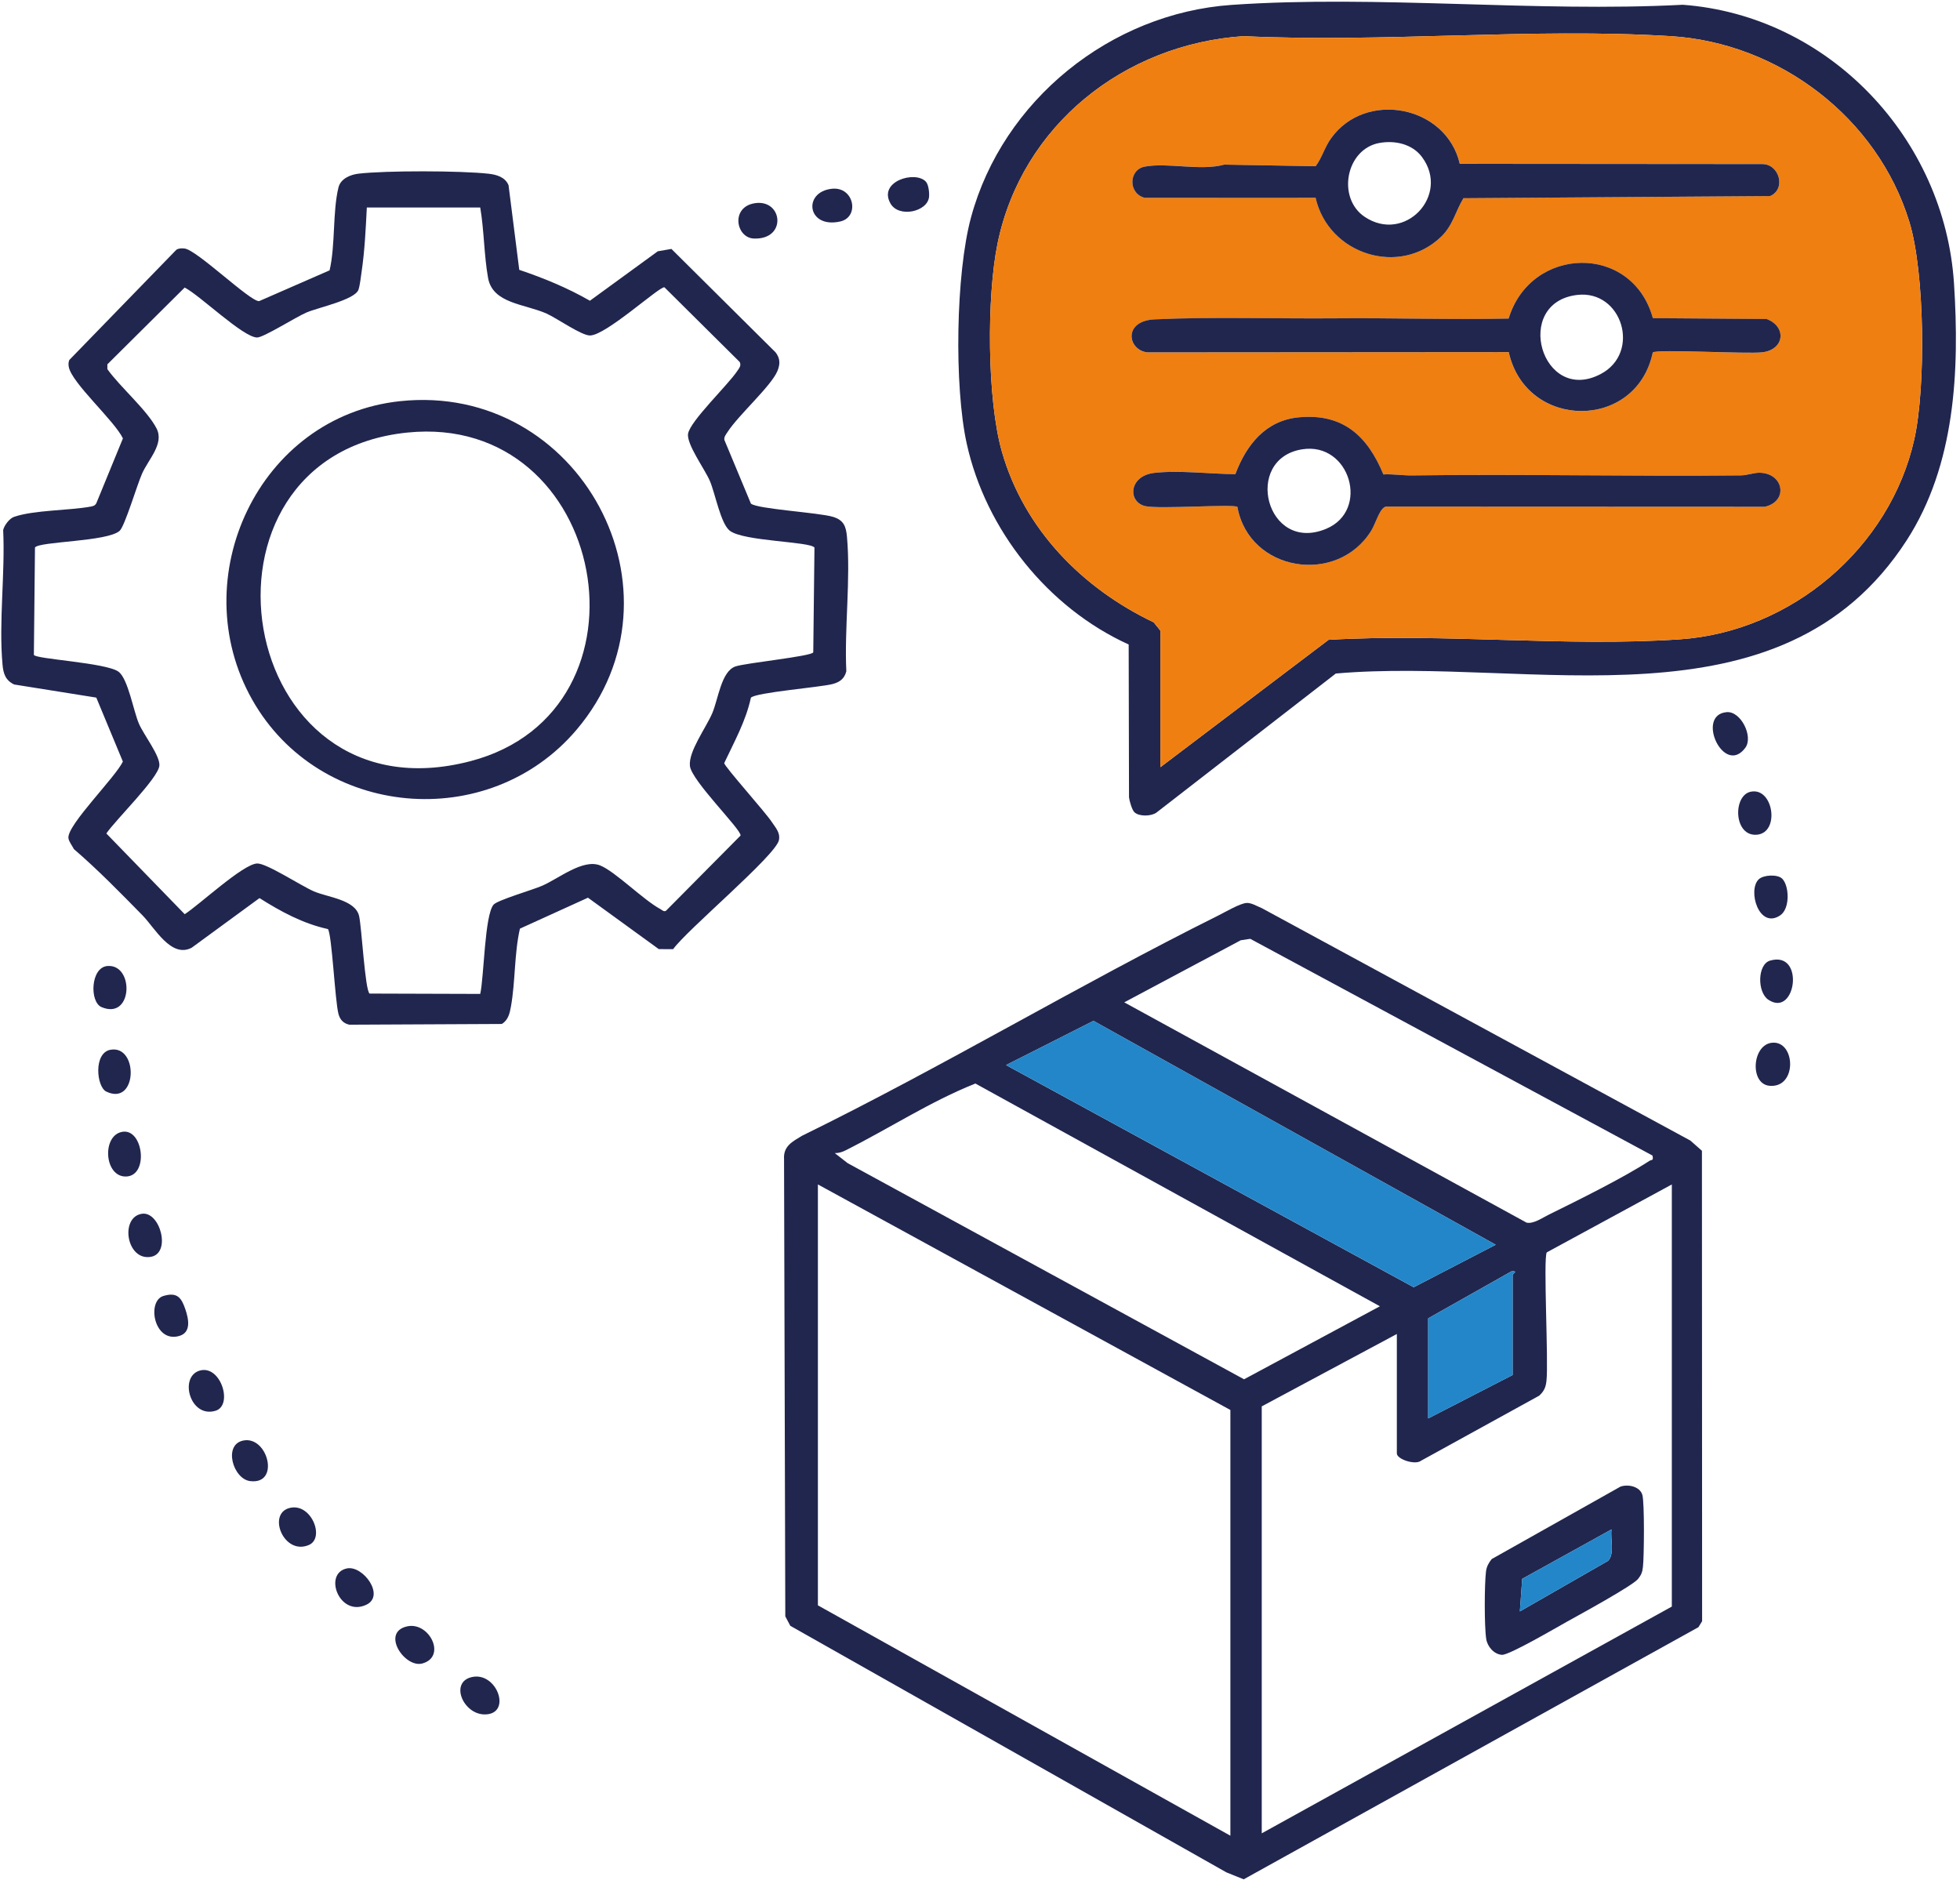<svg xmlns="http://www.w3.org/2000/svg" viewBox="0 0 74.863 72.22"><g fill="#21264e"><path d="m47.608 34.488c.194-.01.41.129.589.2l16.368 8.877.441.389.007 17.969-.14.228-17.37 9.631-.66-.266-16.657-9.417-.191-.362-.048-17.466c-.031-.497.322-.666.68-.886 5.384-2.639 10.543-5.745 15.907-8.417.254-.127.834-.466 1.076-.478zm15.51 9.649-15.364-8.278-.364.055-4.449 2.371 15.364 8.413c.256.064.61-.184.853-.304 1.133-.559 2.81-1.386 3.841-2.053.089-.058.165.01.118-.205zm-5.989 3.406-15.363-8.551-3.34 1.689 15.57 8.486 3.132-1.623zm-25.244-3.499.491.383 15.141 8.256 5.189-2.789-15.451-8.508c-1.708.679-3.309 1.726-4.964 2.556-.127.064-.262.104-.405.102zm15.11 26.073v-16.262l-15.755-8.615v16.077l15.755 8.799zm16.861-8.753v-16.123l-4.776 2.594c-.141.227.073 4.192-.013 4.917-.029.248-.093.383-.274.555l-4.515 2.486c-.224.177-.925-.056-.925-.279v-4.561l-5.16 2.764v16.308l15.663-8.661zm-9.306-11.01v3.824l3.225-1.658v-3.824c0-.037.237-.162-.044-.137l-3.18 1.795z"></path><path d="m19.831 10.306c.938.316 1.843.689 2.701 1.181l2.593-1.889.52-.09 3.978 3.95c.178.229.18.446.073.709-.236.578-1.494 1.689-1.906 2.333-.06.095-.138.177-.123.301l1.015 2.435c.243.208 2.6.342 3.134.505.407.124.498.359.534.756.148 1.624-.103 3.494-.024 5.144-.075.286-.252.415-.527.487-.473.124-2.953.323-3.118.522-.194.896-.636 1.681-1.02 2.499.029.15 1.576 1.876 1.813 2.24.147.225.335.407.278.699-.114.584-3.522 3.433-4.041 4.166l-.548-.002-2.705-1.964-2.599 1.182c-.219.957-.172 2.022-.343 2.974-.047.263-.105.518-.347.667l-5.829.028c-.229-.053-.355-.194-.413-.416-.132-.504-.251-3.054-.402-3.237-.948-.207-1.804-.67-2.613-1.183l-2.591 1.896c-.784.412-1.409-.759-1.875-1.234-.85-.867-1.703-1.741-2.624-2.534-.061-.126-.197-.291-.209-.425-.046-.501 1.808-2.329 2.08-2.918l-1.015-2.443-3.138-.501c-.332-.16-.412-.416-.443-.754-.149-1.624.104-3.495.024-5.145.04-.179.241-.444.417-.504.766-.262 2.088-.239 2.925-.391.105-.019.177-.041.223-.145l1.009-2.46c-.324-.679-1.961-2.121-2.068-2.733-.016-.091-.016-.175.02-.262l4.09-4.211c.098-.06.202-.058.311-.047.463.044 2.504 2.03 2.849 2.01l2.692-1.176c.225-.972.111-2.226.338-3.163.081-.337.452-.492.761-.529 1.05-.124 3.921-.117 4.977.002.304.034.632.129.759.439l.409 3.23zm-1.49-2.38h-4.33c-.039.781-.082 1.661-.196 2.43-.03.2-.065.538-.122.707-.132.387-1.524.678-1.984.872-.398.168-1.645.961-1.892.956-.539-.011-2.183-1.613-2.763-1.908l-2.953 2.933-0.0.183c.479.676 1.527 1.572 1.881 2.27.296.585-.311 1.169-.556 1.722-.193.436-.66 2.009-.856 2.184-.468.419-3.065.401-3.234.636l-.042 4.1c.026.163 2.765.298 3.233.645.365.272.564 1.482.779 1.985.185.431.819 1.233.781 1.606-.05.486-1.685 2.082-2.025 2.588l2.993 3.083c.557-.355 2.222-1.914 2.766-1.937.356-.015 1.677.852 2.165 1.064.523.228 1.583.314 1.73.942.098.418.228 2.853.401 2.963l4.226.013c.144-.638.168-3.011.508-3.408.151-.176 1.499-.566 1.857-.723.641-.28 1.561-1.041 2.218-.775.577.234 1.637 1.309 2.299 1.667.069.037.13.112.213.063l2.848-2.873c.038-.224-1.87-2.088-1.934-2.657-.062-.552.61-1.45.852-2.013.23-.535.342-1.599.884-1.788.39-.136 2.933-.388 2.975-.542l.046-4c-.175-.234-2.702-.234-3.232-.641-.353-.271-.555-1.419-.765-1.907-.193-.45-.896-1.402-.83-1.802.079-.48 1.519-1.857 1.868-2.379.073-.109.178-.221.102-.36l-2.874-2.852c-.197-.034-2.238 1.841-2.843 1.841-.333-0-1.26-.658-1.657-.836-.832-.372-2.058-.378-2.235-1.359-.154-.853-.152-1.828-.3-2.694z"></path><path d="m43.333 31.028c-.094-.088-.194-.43-.21-.573l-.013-5.838c-3.078-1.397-5.461-4.372-6.187-7.679-.479-2.182-.42-6.482.168-8.644 1.212-4.463 5.326-7.787 9.951-8.107 5.588-.386 11.6.29 17.232-.005 5.589.416 10.003 5.105 10.36 10.646.215 3.336.048 6.934-1.804 9.804-4.811 7.456-14.38 4.44-21.809 5.094l-6.85 5.311c-.201.146-.661.156-.839-.011zm.99-1.726 6.423-4.864c4.394-.259 9.07.28 13.431-.02 4.248-.293 8.017-3.497 8.941-7.643.442-1.982.405-6.356-.188-8.295-1.217-3.981-4.973-6.843-9.117-7.099-5.316-.328-10.965.257-16.315 0-4.553.305-8.47 3.4-9.397 7.924-.416 2.031-.403 5.956.167 7.947.847 2.96 3.064 5.216 5.801 6.52.044.066.254.303.254.324v5.206z"></path><path d="m67.694 39.827c.893-.073.958 1.744-.109 1.645-.764-.071-.666-1.581.109-1.645z"></path><path d="m4.68 43.229c.79-.124 1.01 1.666.149 1.708-.853.042-.953-1.582-.149-1.708z"></path><path d="m4.221 40.096c1.075-.191 1.032 2.168-.161 1.598-.375-.18-.497-1.481.161-1.598z"></path><path d="m66.871 30.24c.864-.179 1.124 1.552.246 1.641-.9.092-.943-1.497-.246-1.641z"></path><path d="m65.952 27.201c.54-.045 1.027.933.711 1.361-.817 1.104-1.911-1.261-.711-1.361z"></path><path d="m9.288 55.023c.946-.195 1.426 1.698.263 1.548-.65-.084-1.033-1.389-.263-1.548z"></path><path d="m68.072 33.562c.27.269.308 1.141-.076 1.4-.811.547-1.255-.954-.822-1.375.182-.176.724-.199.898-.025z"></path><path d="m67.606 36.692c1.346-.397.994 2.196-.061 1.495-.434-.288-.421-1.353.061-1.495z"></path><path d="m7.628 52.351c.802-.234 1.287 1.324.607 1.533-.975.299-1.408-1.299-.607-1.533z"></path><path d="m5.417 46.361c.698-.109 1.137 1.511.343 1.645-.933.157-1.187-1.512-.343-1.645z"></path><path d="m4.103 36.897c1.032-.083.976 2.081-.225 1.57-.463-.197-.421-1.518.225-1.57z"></path><path d="m35.362 6.937c.107.113.137.422.124.576-.049.575-1.151.819-1.471.264-.49-.848.938-1.274 1.347-.841z"></path><path d="m13.249 59.907c.614-.129 1.478 1.045.74 1.389-1.028.479-1.655-1.196-.74-1.389z"></path><path d="m6.245 49.499c.523-.154.683.064.834.508.119.351.242.882-.229 1.02-.971.285-1.256-1.337-.605-1.528z"></path><path d="m18.04 64.053c.939-.191 1.512 1.384.516 1.43-.855.04-1.412-1.248-.516-1.43z"></path><path d="m11.036 57.605c.838-.246 1.397 1.137.761 1.407-.953.405-1.586-1.166-.761-1.407z"></path><path d="m28.821 7.763c1.078-.177 1.254 1.399-.028 1.348-.684-.027-.893-1.196.028-1.348z"></path><path d="m15.551 62.12c.847-.188 1.519 1.159.582 1.417-.677.186-1.597-1.192-.582-1.417z"></path><path d="m31.773 7.21c.854-.092 1.071 1.08.322 1.249-1.266.286-1.445-1.128-.322-1.249z"></path></g><path d="m57.129 47.543-3.132 1.623-15.57-8.486 3.34-1.689z" fill="#2386c8"></path><path d="m54.55 50.355 3.18-1.795c.281-.025.044.1.044.137v3.824l-3.225 1.658v-3.824z" fill="#2386c8"></path><path d="m44.323 29.302v-5.206c0-.021-.21-.258-.254-.324-2.737-1.304-4.953-3.56-5.801-6.52-.57-1.991-.583-5.916-.167-7.947.927-4.524 4.844-7.619 9.397-7.924 5.351.257 11-.328 16.315 0 4.144.256 7.9 3.118 9.117 7.099.593 1.938.63 6.312.188 8.295-.924 4.146-4.693 7.35-8.941 7.643-4.361.3-9.037-.239-13.431.02l-6.423 4.864zm11.435-23.044c-.509-2.223-3.586-2.827-4.915-.978-.251.349-.342.737-.59 1.068l-3.489-.061c-.914.248-2.155-.089-3.038.076-.617.116-.643 1.027 0 1.193l6.525-.002c.488 2.162 3.205 3.034 4.805 1.477.447-.435.545-.976.843-1.461l11.711-.082c.619-.266.357-1.221-.297-1.222l-11.554-.009zm7.373 5.895c-.796-2.876-4.669-2.763-5.509.017-2.21.046-4.414-.029-6.617-.009-2.21.02-4.72-.064-6.898.039-1.221.058-1.042 1.163-.296 1.26l13.815-.01c.66 2.982 4.872 3.016 5.501.015.158-.137 3.587.064 4.185-.007.85-.101.938-.98.162-1.272l-4.344-.032zm-15.869 7.208c.444 2.477 3.813 3.014 5.115.904.164-.265.322-.869.559-.915l14.471.006c.906-.208.729-1.277-.193-1.299-.233-.006-.466.098-.729.101-4.174.044-8.386-.057-12.533.001-.368.005-.746-.058-1.114-.038-.607-1.467-1.541-2.335-3.222-2.182-1.273.116-2.014 1.051-2.432 2.172-.961-.008-2.149-.157-3.092-.049-.988.112-1.025 1.115-.349 1.27.527.121 3.385-.086 3.518.029z" fill="#ef7f11"></path><path d="m56.974 59.551 4.923-2.77c.293-.099.74-.006.834.319.084.292.067 2.36.022 2.747-.024.204-.058.299-.185.46-.204.259-2.253 1.377-2.704 1.627-.403.223-2.218 1.29-2.497 1.273-.302-.018-.555-.314-.6-.604-.075-.477-.07-2.084-.009-2.578.023-.189.102-.33.217-.474zm4.578-1.134-3.41 1.887-.09 1.245 3.367-1.93c.262-.257.085-.85.133-1.202z" fill="#21264e"></path><path d="m15.28 15.323c6.866-.729 11.182 7.31 6.744 12.548-3.364 3.97-9.827 3.394-12.391-1.147-2.623-4.645.245-10.827 5.647-11.401zm.278 1.199c-8.816.898-6.642 14.926 2.415 12.55 7.34-1.925 5.256-13.332-2.415-12.55z" fill="#21264e"></path><path d="m63.131 12.152 4.344.032c.776.292.688 1.171-.162 1.272-.598.071-4.027-.13-4.185.007-.629 3.001-4.841 2.967-5.501-.015l-13.815.01c-.746-.097-.925-1.203.296-1.26 2.178-.103 4.687-.019 6.898-.039 2.202-.02 4.406.055 6.617.009.84-2.779 4.714-2.892 5.509-.017zm-2.889-.887c-2.485.293-1.356 4.208.898 3.021 1.554-.819.816-3.223-.898-3.021z" fill="#21264e"></path><path d="m55.758 6.258 11.554.009c.655.001.917.956.297 1.222l-11.711.082c-.298.484-.396 1.026-.843 1.461-1.599 1.556-4.317.685-4.805-1.477l-6.525.002c-.643-.166-.617-1.078 0-1.193.883-.165 2.124.173 3.038-.076l3.489.061c.248-.332.339-.719.59-1.068 1.328-1.849 4.405-1.245 4.915.978zm-3.076-.797c-1.279.237-1.625 2.103-.559 2.82 1.533 1.031 3.277-.824 2.191-2.283-.373-.502-1.04-.646-1.632-.536z" fill="#21264e"></path><path d="m47.262 19.361c-.133-.115-2.991.092-3.518-.029-.676-.155-.639-1.158.349-1.27.943-.107 2.131.042 3.092.049.419-1.121 1.16-2.056 2.432-2.172 1.681-.154 2.615.715 3.222 2.182.368-.02.746.044 1.114.038 4.147-.058 8.359.043 12.533-.001.264-.003.497-.106.729-.101.922.022 1.099 1.091.193 1.299l-14.471-.006c-.237.046-.395.65-.559.915-1.302 2.11-4.671 1.573-5.115-.904zm2.473-2.199c-2.277.365-1.373 3.99.917 3.037 1.685-.701.911-3.33-.917-3.037z" fill="#21264e"></path><path d="m61.551 58.417c-.048.353.129.945-.133 1.202l-3.367 1.93.09-1.245z" fill="#2386c8"></path></svg>